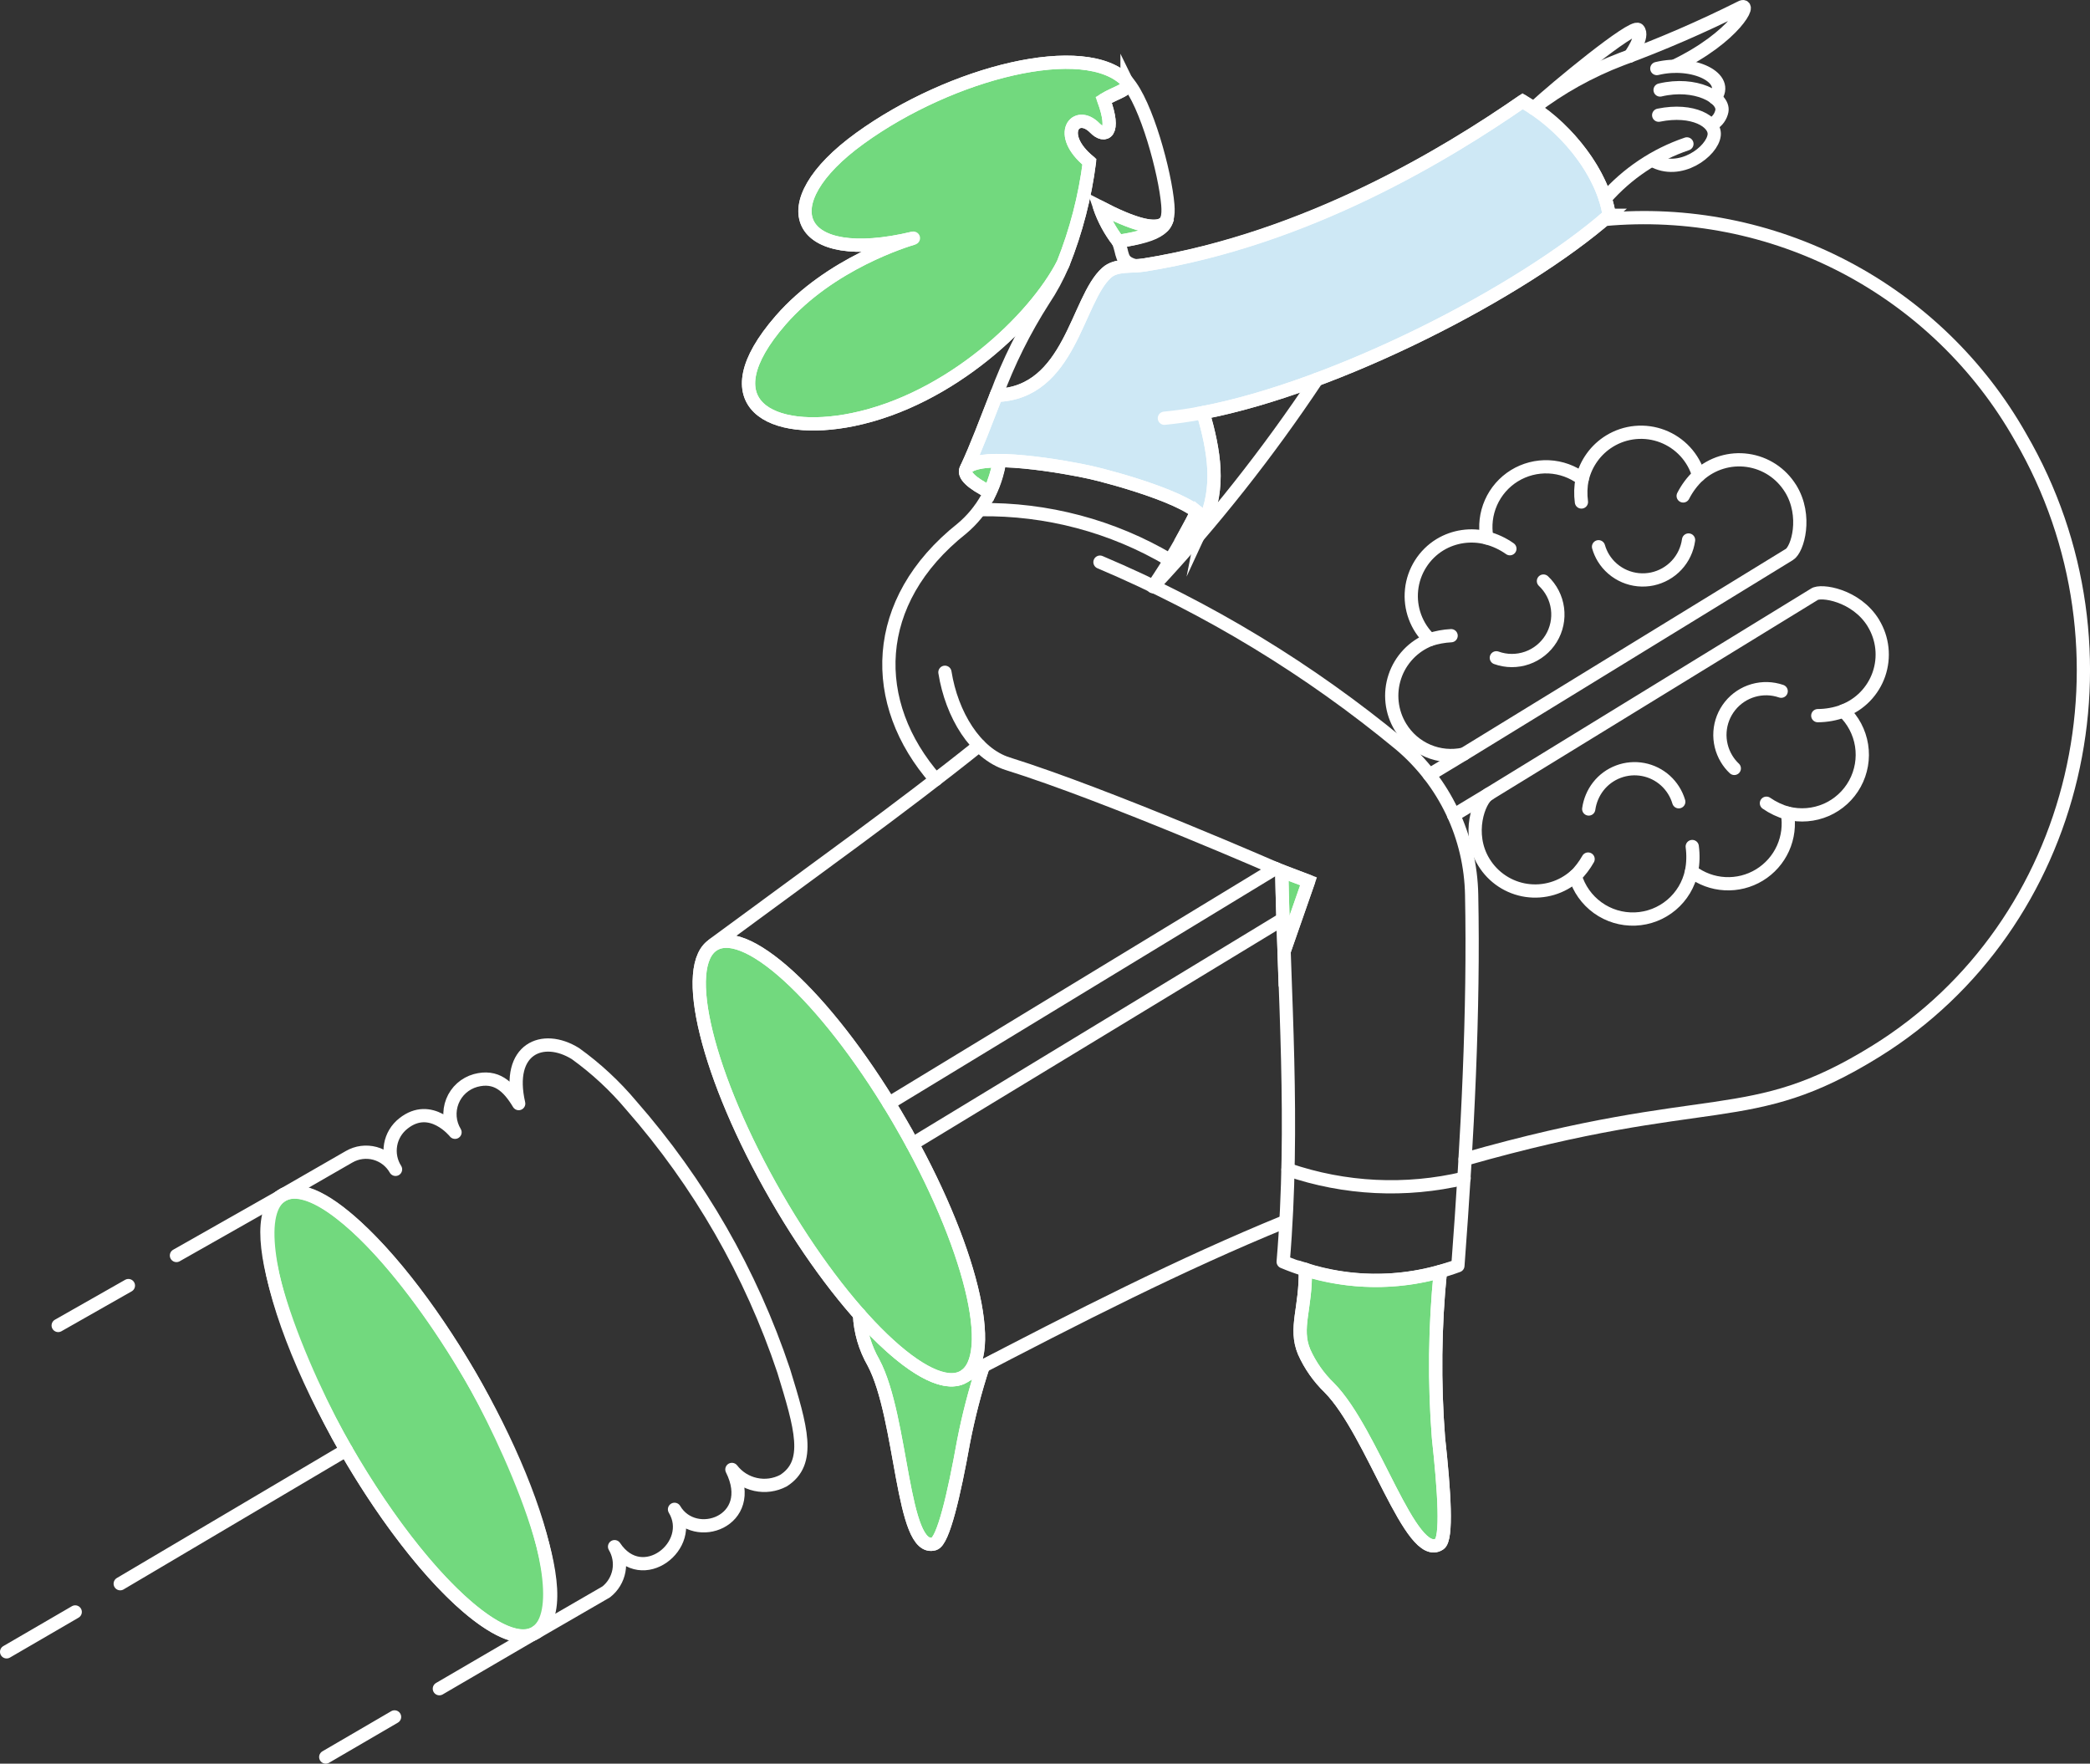 <?xml version="1.0" encoding="UTF-8"?><svg id="a" xmlns="http://www.w3.org/2000/svg" viewBox="0 0 78.911 66.588"><rect x="0" y="0" width="78.911" height="66.588" fill="#333333" stroke="none"/><defs><style>.b{fill:#cee8f5;}.b,.c{stroke-miterlimit:10;}.b,.c,.d{stroke:#fff;stroke-width:.5px;}.c{fill:#72d97e;}.d{fill:none;stroke-linecap:round;stroke-linejoin:round;}</style></defs><path class="b" d="m60.759,8.128c-.247-1.603-1.603-3.259-2.871-4.06-.132-.088-.264-.167-.396-.247-2.871,1.989-8.121,5.205-14.286,6.183-.475.079-1.057-.036-1.418.29-1.136,1.013-1.365,4.554-4.174,4.633-.388.987-.74,1.938-1.119,2.748.459-.643,3.816-.033,4.668.159.836.185,4.443,1.168,4.29,1.938.634-1.366.388-2.748-.026-4.193,5.029-.968,11.996-4.527,15.334-7.451Z"/><path class="c" d="m36.388,51.981c-.802.467-2.299-.502-3.937-2.352.029.638.21,1.261.528,1.815,1.11,2.078,1.057,7.205,2.29,6.845.344-.106.749-1.85,1.11-3.849.187-.966.434-1.919.74-2.854-.153.078-.578.293-.732.395Z"/><path class="c" d="m41.514,7.811c.162.47.4.911.705,1.303.775-.114,1.636-.349,1.796-.704.028-.06.052-.122.071-.185-.203.643-1.374.211-2.572-.414Z"/><path class="c" d="m42.553,3.081c-1.559-1.638-6.641-.352-10.085,2.14-3.461,2.501-2.466,4.844,2.017,3.77-.264.079-3.136.942-5.012,3.099-2.757,3.171-.361,4.386,2.729,3.752,3.69-.758,6.861-3.787,7.935-5.884.493-1.235.828-2.528.996-3.847-1.286-1.048-.502-1.999.203-1.277.379.388.802.203.335-1.064.47-.292,1.035-.385.882-.689Z"/><path class="c" d="m54.312,54.289c-.163-2.091-.139-4.193.07-6.28-1.671.472-3.444.444-5.099-.079.035,1.462-.423,2.202-.044,3.109.228.509.55.969.951,1.356,1.656,1.674,3.074,6.606,4.157,5.901.3-.195.185-1.982-.035-4.008Z"/><path class="c" d="m37.744,17.394c-.079.409-.203.808-.37,1.189-1.436-.714-1.101-1.18.37-1.189Z"/><path class="c" d="m45.46,19.761c-.036.167-.273.273-.67.324.15-.273.282-.52.396-.766.203.171.299.321.273.443Z"/><path class="c" d="m49.406,33.274l-.925,2.651c-.035-1.03-.07-2.043-.088-3.039l1.013.388Z"/><path class="c" d="m17.774,51.99c-2.365-4.049-5.504-7.497-6.986-6.926-2.007.773.716,6.974,2.277,9.683,2.625,4.545,5.796,7.627,7.118,6.916,1.923-1.071-1.218-7.635-2.409-9.673Z"/><path class="c" d="m34.037,42.452c-2.607-4.51-5.769-7.557-7.073-6.799-1.312.757-.255,5.02,2.343,9.53,2.598,4.509,5.769,7.548,7.072,6.799,1.313-.757.256-5.02-2.343-9.53Z"/><path class="d" d="m37.119,51.585c-.305.935-.552,1.888-.74,2.854-.357,2-.765,3.746-1.11,3.849-1.231.37-1.184-4.764-2.29-6.845-.319-.554-.5-1.176-.528-1.815"/><path class="d" d="m67.603,18.442c-.176-.284-.412-.527-.691-.71-.28-.183-.596-.302-.927-.349-.331-.047-.668-.021-.988.077-.32.098-.614.265-.862.489-.098-.335-.272-.642-.508-.898-.236-.256-.529-.455-.854-.58-.325-.125-.675-.174-1.023-.142s-.682.143-.98.326c-.257.158-.481.366-.657.611-.177.245-.304.522-.373.816-.366-.276-.806-.435-1.264-.456s-.911.097-1.3.337c-.389.241-.697.594-.882,1.013-.185.419-.24.884-.156,1.334-.297-.078-.607-.095-.911-.051-.304.044-.596.148-.859.307-.297.182-.548.43-.734.725-.186.295-.302.628-.338.974-.037.346.007.697.127,1.023.12.327.314.622.566.862-.309.122-.587.309-.816.55-.228.241-.402.528-.507.843-.106.315-.142.649-.105.978.037.33.145.648.318.931.241.398.601.711,1.029.894.428.183.903.228,1.358.127l12.295-7.539c.309-.186.685-1.455.043-2.493Z"/><path class="d" d="m58.275,21.938c.29.274.478.639.53,1.035.053.396-.032.797-.241,1.138-.209.34-.529.598-.905.73-.377.132-.788.13-1.163-.005"/><path class="d" d="m63.754,20.388c-.049.356-.206.689-.451.952-.245.263-.566.444-.917.519-.352.074-.718.038-1.049-.104-.33-.142-.609-.382-.797-.689-.08-.132-.142-.274-.185-.423"/><path class="d" d="m64.132,17.948c-.237.223-.433.486-.581.776"/><path class="d" d="m54.789,24.001c-.273.014-.543.064-.803.149"/><path class="d" d="m59.737,18.081c-.058.287-.067.582-.028.872"/><path class="d" d="m57.008,20.717c-.264-.187-.56-.325-.873-.408"/><path class="d" d="m70.738,23.532c-.654-1.076-2.002-1.268-2.237-1.092l-12.305,7.548c-.352.211-.835,1.49-.167,2.571.174.283.407.524.684.707.277.183.591.303.919.351.328.048.663.024.981-.071.318-.095.611-.258.859-.479.141.485.441.909.851,1.205.41.296.906.445,1.412.426.505-.019.989-.207,1.375-.533.386-.326.652-.771.756-1.266.364.278.803.441,1.26.465.457.025.912-.089,1.303-.327.391-.238.702-.589.89-1.006.188-.418.246-.882.166-1.333.488.123,1.003.081,1.465-.119.462-.201.844-.55,1.085-.991.242-.442.33-.951.251-1.449-.079-.497-.321-.954-.688-1.299.312-.118.595-.304.827-.544.232-.24.409-.528.518-.844.108-.316.146-.652.11-.984-.036-.332-.144-.652-.318-.938Z"/><path class="d" d="m63.384,30.271c-.091-.307-.264-.582-.5-.797-.237-.215-.528-.36-.842-.42-.314-.06-.638-.032-.937.08-.299.112-.562.304-.759.556-.193.248-.317.543-.361.854"/><path class="d" d="m67.251,26.097c-.339-.117-.706-.127-1.051-.028-.345.099-.651.302-.876.581-.225.279-.359.621-.383.979-.024.358.063.715.249,1.022.08.133.178.255.291.361"/><path class="d" d="m69.602,26.844c-.31.115-.638.174-.969.176"/><path class="d" d="m59.961,32.434c-.132.235-.296.45-.487.64"/><path class="d" d="m67.488,30.702c-.284-.081-.552-.209-.794-.376"/><path class="d" d="m63.893,31.961c.042.314.033.632-.025.943"/><path class="d" d="m56.197,29.989l-1.312.792"/><path class="d" d="m55.263,28.474l-1.295.784"/><path class="d" d="m48.437,34.701l-13.987,8.49"/><path class="d" d="m48.155,32.789l-14.594,8.87"/><path class="d" d="m60.574,8.286c3.132-.29,6.282.332,9.07,1.79,2.787,1.458,5.095,3.69,6.644,6.428,4.679,8.04,2.228,18.425-5.47,23.191-4.815,2.981-6.151,1.405-15.501,4.07"/><path class="d" d="m36.48,51.913c4.277-2.231,8.1-4.18,12.036-5.789"/><path class="d" d="m36.969,28.148c-2.968,2.378-6.218,4.695-10.014,7.496"/><path class="d" d="m49.723,14.32c-1.846,2.775-3.917,5.394-6.192,7.83"/><path class="d" d="m57.483,3.83c1.488.837,3.003,2.554,3.276,4.298-3.338,2.924-10.305,6.483-15.334,7.451.414,1.445.66,2.828.026,4.193.154-.769-3.401-1.739-4.29-1.938-.868-.194-4.212-.796-4.668-.159.379-.81.731-1.762,1.119-2.748,2.81-.079,3.034-3.625,4.174-4.633.359-.317.925-.211,1.418-.29,6.162-1.002,11.415-4.193,14.286-6.183l-.009.009Z"/><path class="d" d="m36.998,19.243c2.522-.04,5.005.619,7.174,1.905"/><path class="d" d="m44.045,8.319c-.287.502-1.397.084-2.531-.509.162.47.4.911.705,1.303"/><path class="d" d="m42.879,10.037c-.614-.151-.45-.45-.66-.923,1.656-.245,1.942-.549,1.874-1.379-.099-1.205-.807-3.831-1.54-4.654"/><path class="d" d="m45.425,15.579c-.511.097-1.004.167-1.462.212"/><path class="d" d="m41.673,3.768c.467,1.268.046,1.453-.335,1.064-.705-.722-1.488.231-.203,1.277-.168,1.32-.502,2.613-.995,3.849-1.074,2.096-4.245,5.126-7.935,5.884-3.092.634-5.487-.581-2.729-3.752,1.876-2.158,4.748-3.021,5.012-3.099-4.483,1.074-5.477-1.267-2.017-3.77,3.445-2.491,8.526-3.779,10.085-2.14.149.302-.43.408-.882.688Z"/><path class="d" d="m37.613,14.927c.465-1.259,1.065-2.463,1.788-3.594.286-.428.531-.882.731-1.356"/><path class="d" d="m43.545,22.136c.611-.899,1.161-1.839,1.647-2.811"/><path class="d" d="m62.679,3.398c1.33-.317,2.424.282,2.334.793-.02.102-.062.199-.123.284-.061.085-.139.156-.229.209"/><path class="d" d="m62.556,2.588c1.4-.335,2.792.37,2.193,1.11"/><path class="d" d="m60.609,7.494c.829-.946,1.892-1.657,3.083-2.061"/><path class="d" d="m62.626,4.349c1.295-.264,2.148.247,2.096.749-.063.617-1.295,1.55-2.334.951"/><path class="d" d="m61.534,2.121c.018-.018.555-.766.317-1.004-.203-.203-3.127,2.202-3.946,2.968"/><path class="d" d="m63.216,2.5c2.325-1.118,2.95-2.467,2.51-2.22-1.466.734-2.972,1.387-4.51,1.955-1.19.453-2.309,1.076-3.32,1.85"/><path class="d" d="m54.382,48.009c-.208,2.087-.231,4.189-.07,6.28.224,2.025.334,3.813.035,4.008-1.084.703-2.504-4.224-4.157-5.901-.401-.387-.724-.847-.951-1.356-.38-.909.08-1.65.043-3.117"/><path class="d" d="m34.037,42.452c2.602,4.507,3.656,8.774,2.343,9.527-1.302.75-4.474-2.29-7.072-6.799-2.598-4.509-3.654-8.769-2.343-9.528,1.311-.759,4.469,2.288,7.073,6.8Z"/><path class="d" d="m20.668,59.181c-.659-4.099-4.618-10.919-7.832-13.382-1.66-1.286-2.849-1.059-2.713,1.098.258,4.093,4.816,11.99,8.218,14.307,1.889,1.286,2.701.303,2.327-2.023Z"/><path class="d" d="m20.271,61.617l2.615-1.513c.252-.197.423-.48.482-.795.058-.314,0-.64-.164-.914,1.041,1.567,3.083-.051,2.263-1.409.76,1.295,3.149.459,2.167-1.506.223.289.54.489.896.566.356.078.728.027,1.05-.143,1.064-.679.669-1.999.009-4.149-1.234-3.691-3.193-7.099-5.76-10.025-.617-.735-1.324-1.39-2.103-1.95-1.233-.765-2.619-.191-2.142,1.888-.392-.654-.852-1.081-1.63-.872-.196.055-.377.154-.529.29-.152.136-.269.306-.344.495-.075.189-.105.394-.088.597.017.203.081.399.187.573,0,0-.913-1.153-1.947-.334-.257.2-.43.489-.485.809-.055.321.011.651.186.925-.083-.147-.195-.276-.328-.379-.133-.104-.286-.179-.449-.224-.163-.044-.333-.055-.5-.034s-.329.077-.475.161l-2.461,1.416"/><path class="d" d="m37.744,17.394c-.079.409-.203.808-.37,1.189-1.436-.714-1.101-1.18.37-1.189Z"/><path class="d" d="m45.451,19.772c-.043.16-.269.264-.651.315"/><path class="d" d="m37.744,17.394c-.144,1.001-.652,1.913-1.427,2.563-3.461,2.748-3.515,6.597-.987,9.477"/><path class="d" d="m10.565,45.189l-3.903,2.213"/><path class="d" d="m20.092,61.714l-3.503,2.044"/><path class="d" d="m14.897,64.823l-2.598,1.515"/><path class="d" d="m4.848,48.538l-2.651,1.506"/><path class="d" d="m13.074,54.747l-8.535,5.047"/><path class="d" d="m2.84,60.86l-2.59,1.506"/><path class="d" d="m35.677,25.382c.255,1.603,1.156,3.073,2.369,3.453,3.788,1.185,10.349,4.06,10.349,4.06.082,4.536.493,9.527.053,14.744,2.101.884,4.458.937,6.597.149.37-4.923.607-9.644.519-14.004-.02-1.085-.271-2.153-.737-3.133-.467-.98-1.137-1.849-1.967-2.548-3.423-2.83-7.239-5.147-11.329-6.879"/><path class="d" d="m48.393,32.895l1.013.379-.925,2.651"/><path class="d" d="m48.631,44.16c2.141.735,4.447.848,6.65.326"/></svg>